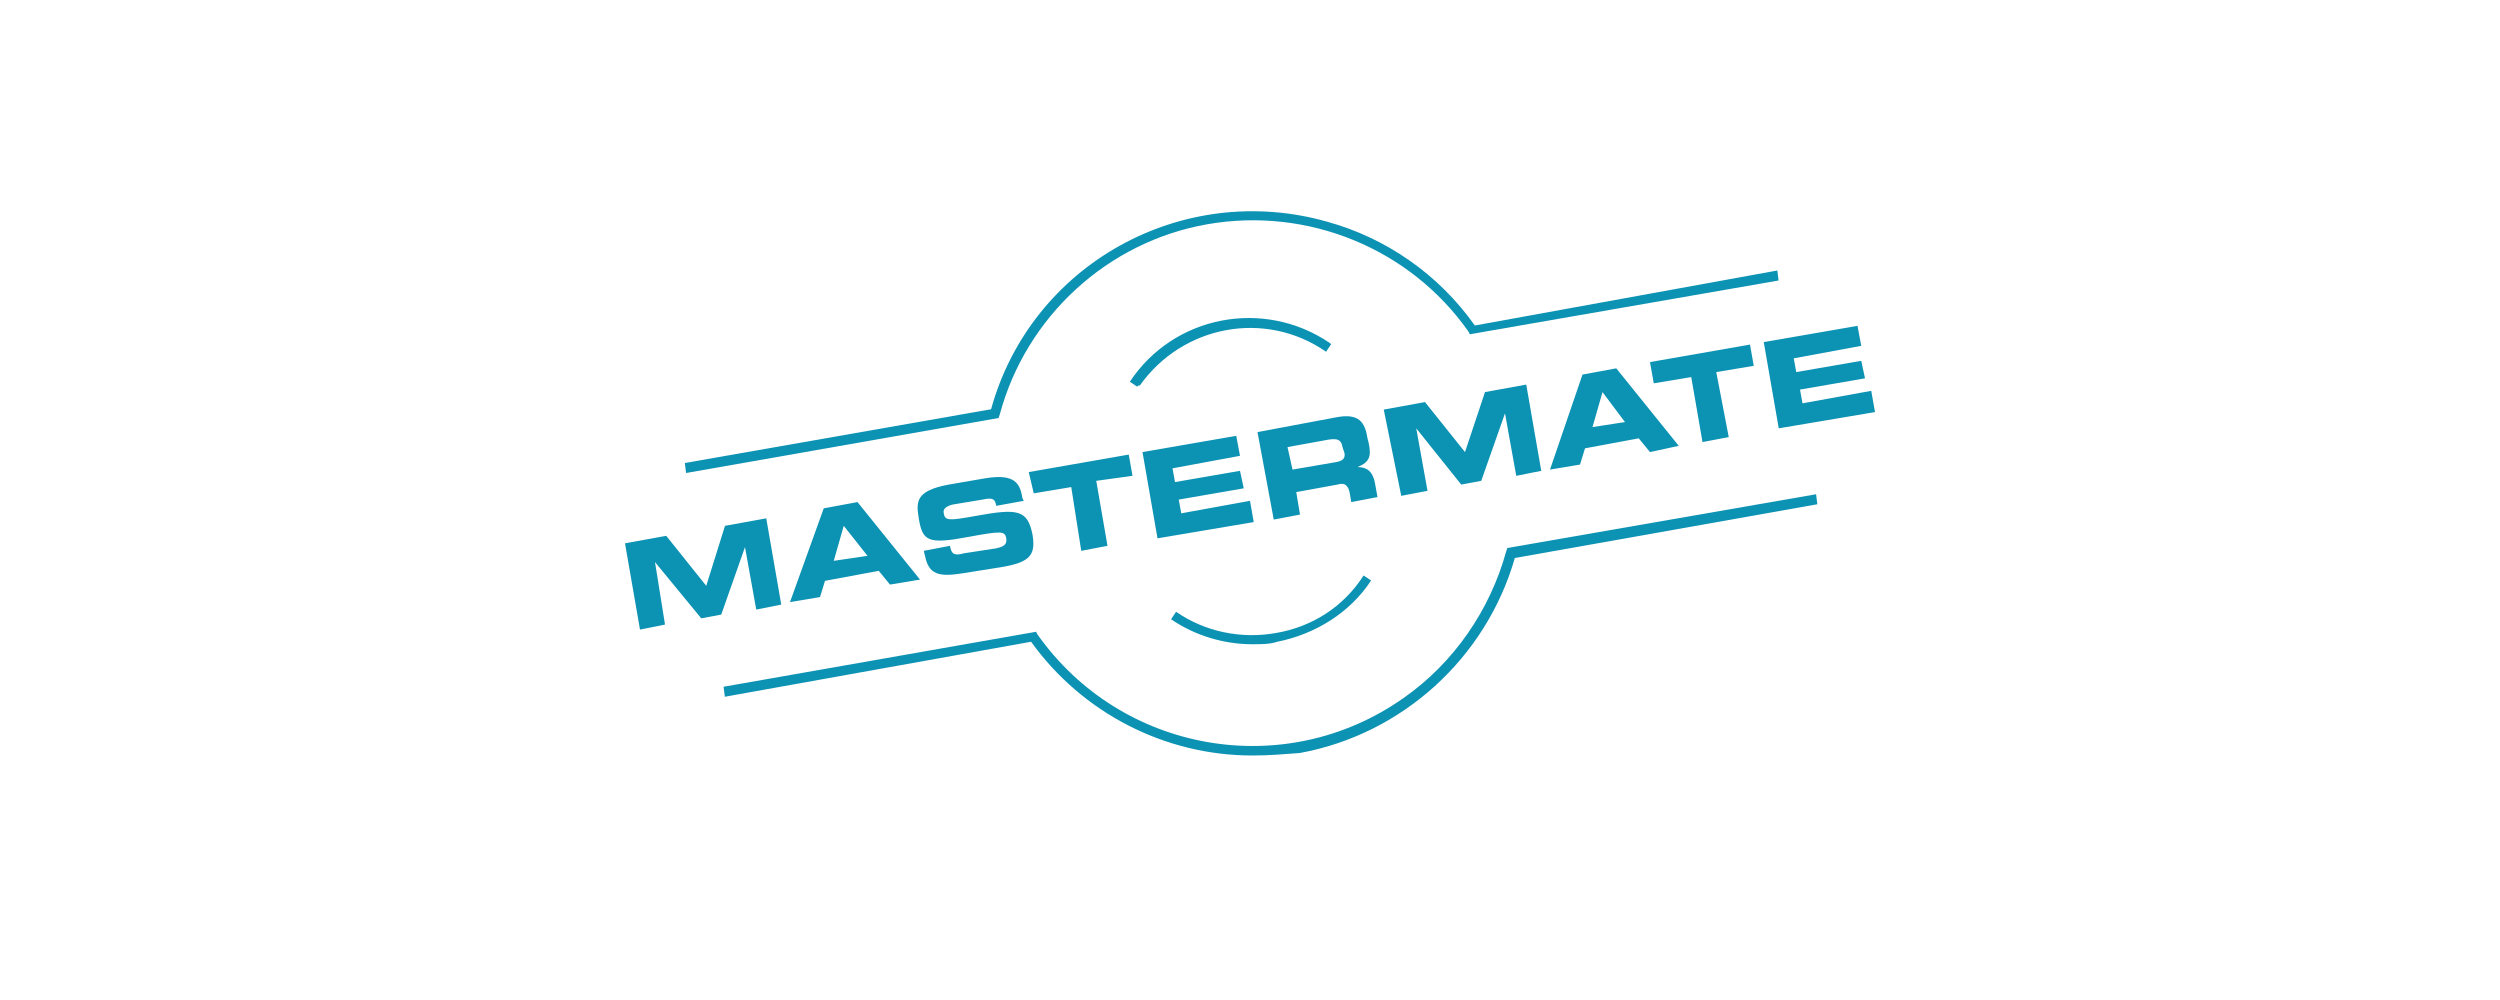 <?xml version="1.0" encoding="utf-8"?>
<!-- Generator: Adobe Illustrator 28.1.0, SVG Export Plug-In . SVG Version: 6.00 Build 0)  -->
<svg version="1.1" id="Opmaak" xmlns="http://www.w3.org/2000/svg" xmlns:xlink="http://www.w3.org/1999/xlink" x="0px" y="0px"
	 width="300px" height="120px" viewBox="0 0 300 120" style="enable-background:new 0 0 300 120;" xml:space="preserve">
<style type="text/css">
	.st0{fill:#6DAD3C;}
	.st1{fill:#25ABC6;}
	.st2{fill:#A8CCD8;}
	.st3{fill:#0C92B3;}
	.st4{fill:#0086CC;}
	.st5{fill:#FFFFFF;}
	.st6{fill:#BDCC00;}
	.st7{fill:#FBCB8C;}
	.st8{fill:#F29400;}
	.st9{fill:#E95F48;}
	.st10{fill:#275BA6;}
	.st11{fill:#70C1B3;}
	.st12{clip-path:url(#SVGID_00000174565129355650788010000010246032480445821077_);fill:#A8CCD8;}
	.st13{clip-path:url(#SVGID_00000042715115368125516650000002955261176961126016_);}
	.st14{clip-path:url(#SVGID_00000123412862668777380290000004594328686049804711_);}
	.st15{clip-path:url(#SVGID_00000126303398011229203640000005790211216494855554_);}
</style>
<g id="logo-mastermate-shapes_00000117634852923731847860000007550593656108222884_">
	<path class="st3" d="M82.33,56.76l-0.15-1.2l36.75-6.45c4.8-17.4,22.95-27.45,40.35-22.5c7.05,1.95,13.35,6.3,17.7,12.45l36.3-6.6
		l0.15,1.2l-37.05,6.45l-0.15-0.3c-7.05-10.05-19.35-15-31.35-12.9s-21.75,11.1-24.9,22.8l-0.15,0.45
		C119.83,50.16,82.33,56.76,82.33,56.76z M150.28,90.66c-10.5,0-20.4-5.1-26.55-13.65l-36.75,6.6l-0.15-1.2l37.5-6.6l0.15,0.3
		c10.05,14.25,29.7,17.7,43.95,7.65c6-4.2,10.35-10.5,12.3-17.55l0.15-0.45l37.05-6.45l0.15,1.2l-36.3,6.45
		c-3.45,12-13.5,21.15-25.8,23.4C154.03,90.51,152.23,90.66,150.28,90.66z"/>
	<path class="st3" d="M150.28,77.31c-3.45,0-6.9-1.05-9.75-3l0.6-0.9c3.45,2.4,7.8,3.3,12,2.55c4.35-0.75,8.1-3.15,10.5-6.9l0.9,0.6
		c-2.55,3.9-6.75,6.45-11.25,7.35C152.38,77.31,151.33,77.31,150.28,77.31z M136.48,46.41l-0.9-0.6c5.25-7.95,16.05-10.05,24-4.65
		l0.15,0.15l-0.6,0.9c-7.35-5.1-17.25-3.15-22.35,4.05C136.63,46.26,136.48,46.26,136.48,46.41z"/>
</g>
<g id="logo-mastermate-type_00000148660774982133748640000006916267883100385462_">
	<path class="st3" d="M75,65.2l4.95-0.9l4.8,6L87,63.1l4.95-0.9l1.8,10.35l-3,0.6l-1.35-7.5l-2.85,8.1l-2.4,0.45l-5.55-6.75l1.2,7.5
		l-3,0.6L75,65.2z M98.85,61l4.05-0.75l7.5,9.3l-3.6,0.6l-1.35-1.65L99,69.7l-0.6,1.95l-3.6,0.6C94.8,72.25,98.85,61,98.85,61z
		 M100.05,67.3l4.05-0.6l-2.85-3.6L100.05,67.3z M110.85,66.1l3.15-0.6c0.15,1.05,0.6,1.2,1.65,0.9l3.9-0.6
		c0.6-0.15,1.35-0.3,1.2-1.2c-0.15-0.9-0.6-0.9-4.65-0.15c-4.8,0.9-5.4,0.45-5.85-2.25c-0.3-1.95-0.45-3.3,3.6-4.05l4.35-0.75
		c3.6-0.6,4.2,0.6,4.5,2.4l0.15,0.3l-3.3,0.6c-0.15-0.75-0.3-1.05-1.65-0.75l-3.6,0.6c-0.6,0.15-1.2,0.45-1.05,1.05
		c0.15,0.9,0.6,0.9,3.9,0.3c4.95-0.9,6.15-0.75,6.75,2.25c0.45,2.7-0.45,3.45-4.65,4.05l-3.75,0.6c-2.85,0.45-4.05,0.15-4.5-2.1
		L110.85,66.1z M123.45,56.65l12-2.1l0.45,2.55l-4.35,0.6l1.35,7.8l-3.15,0.6l-1.2-7.65l-4.5,0.75L123.45,56.65z M137.1,54.25
		l11.25-1.95l0.45,2.4l-8.1,1.5l0.3,1.65l7.8-1.35l0.45,2.1l-7.8,1.35l0.3,1.65l8.25-1.5l0.45,2.55L138.9,64.6L137.1,54.25z
		 M150.9,51.85l9.6-1.8c2.55-0.45,3.3,0.6,3.6,2.55l0.15,0.6c0.3,1.5,0.15,2.25-1.35,2.85c0.9,0,1.8,0.3,2.1,1.95l0.3,1.65
		l-3.15,0.6l-0.15-0.9c-0.15-1.05-0.6-1.5-1.5-1.2l-4.95,0.9l0.45,2.7l-3.15,0.6C152.85,62.35,150.9,51.85,150.9,51.85z
		 M155.1,56.35l5.25-0.9c0.9-0.15,1.2-0.6,0.9-1.35l-0.15-0.45c-0.15-0.9-0.6-1.05-1.65-0.9l-4.95,0.9L155.1,56.35z M166.05,49.15
		l4.95-0.9l4.8,6l2.4-7.2l4.95-0.9l1.8,10.35l-3,0.6l-1.35-7.5l-2.85,8.1l-2.4,0.45l-5.4-6.75l1.35,7.5l-3.15,0.6
		C168.15,59.5,166.05,49.15,166.05,49.15z M189.9,44.95l4.05-0.75l7.5,9.3L198,54.25l-1.35-1.65l-6.45,1.2l-0.6,1.95l-3.6,0.6
		L189.9,44.95z M191.1,51.25l3.9-0.6l-2.7-3.6C192.3,47.05,191.1,51.25,191.1,51.25z M198,43.45l12-2.1l0.45,2.55l-4.5,0.75l1.5,7.8
		l-3.15,0.6l-1.35-7.8l-4.5,0.75L198,43.45z M211.65,41.05l11.25-1.95l0.45,2.4l-8.1,1.5l0.3,1.65l7.8-1.35l0.45,2.1l-7.8,1.35
		l0.3,1.65l8.25-1.5l0.45,2.55l-11.55,1.95C213.45,51.4,211.65,41.05,211.65,41.05z"/>
</g>
</svg>
